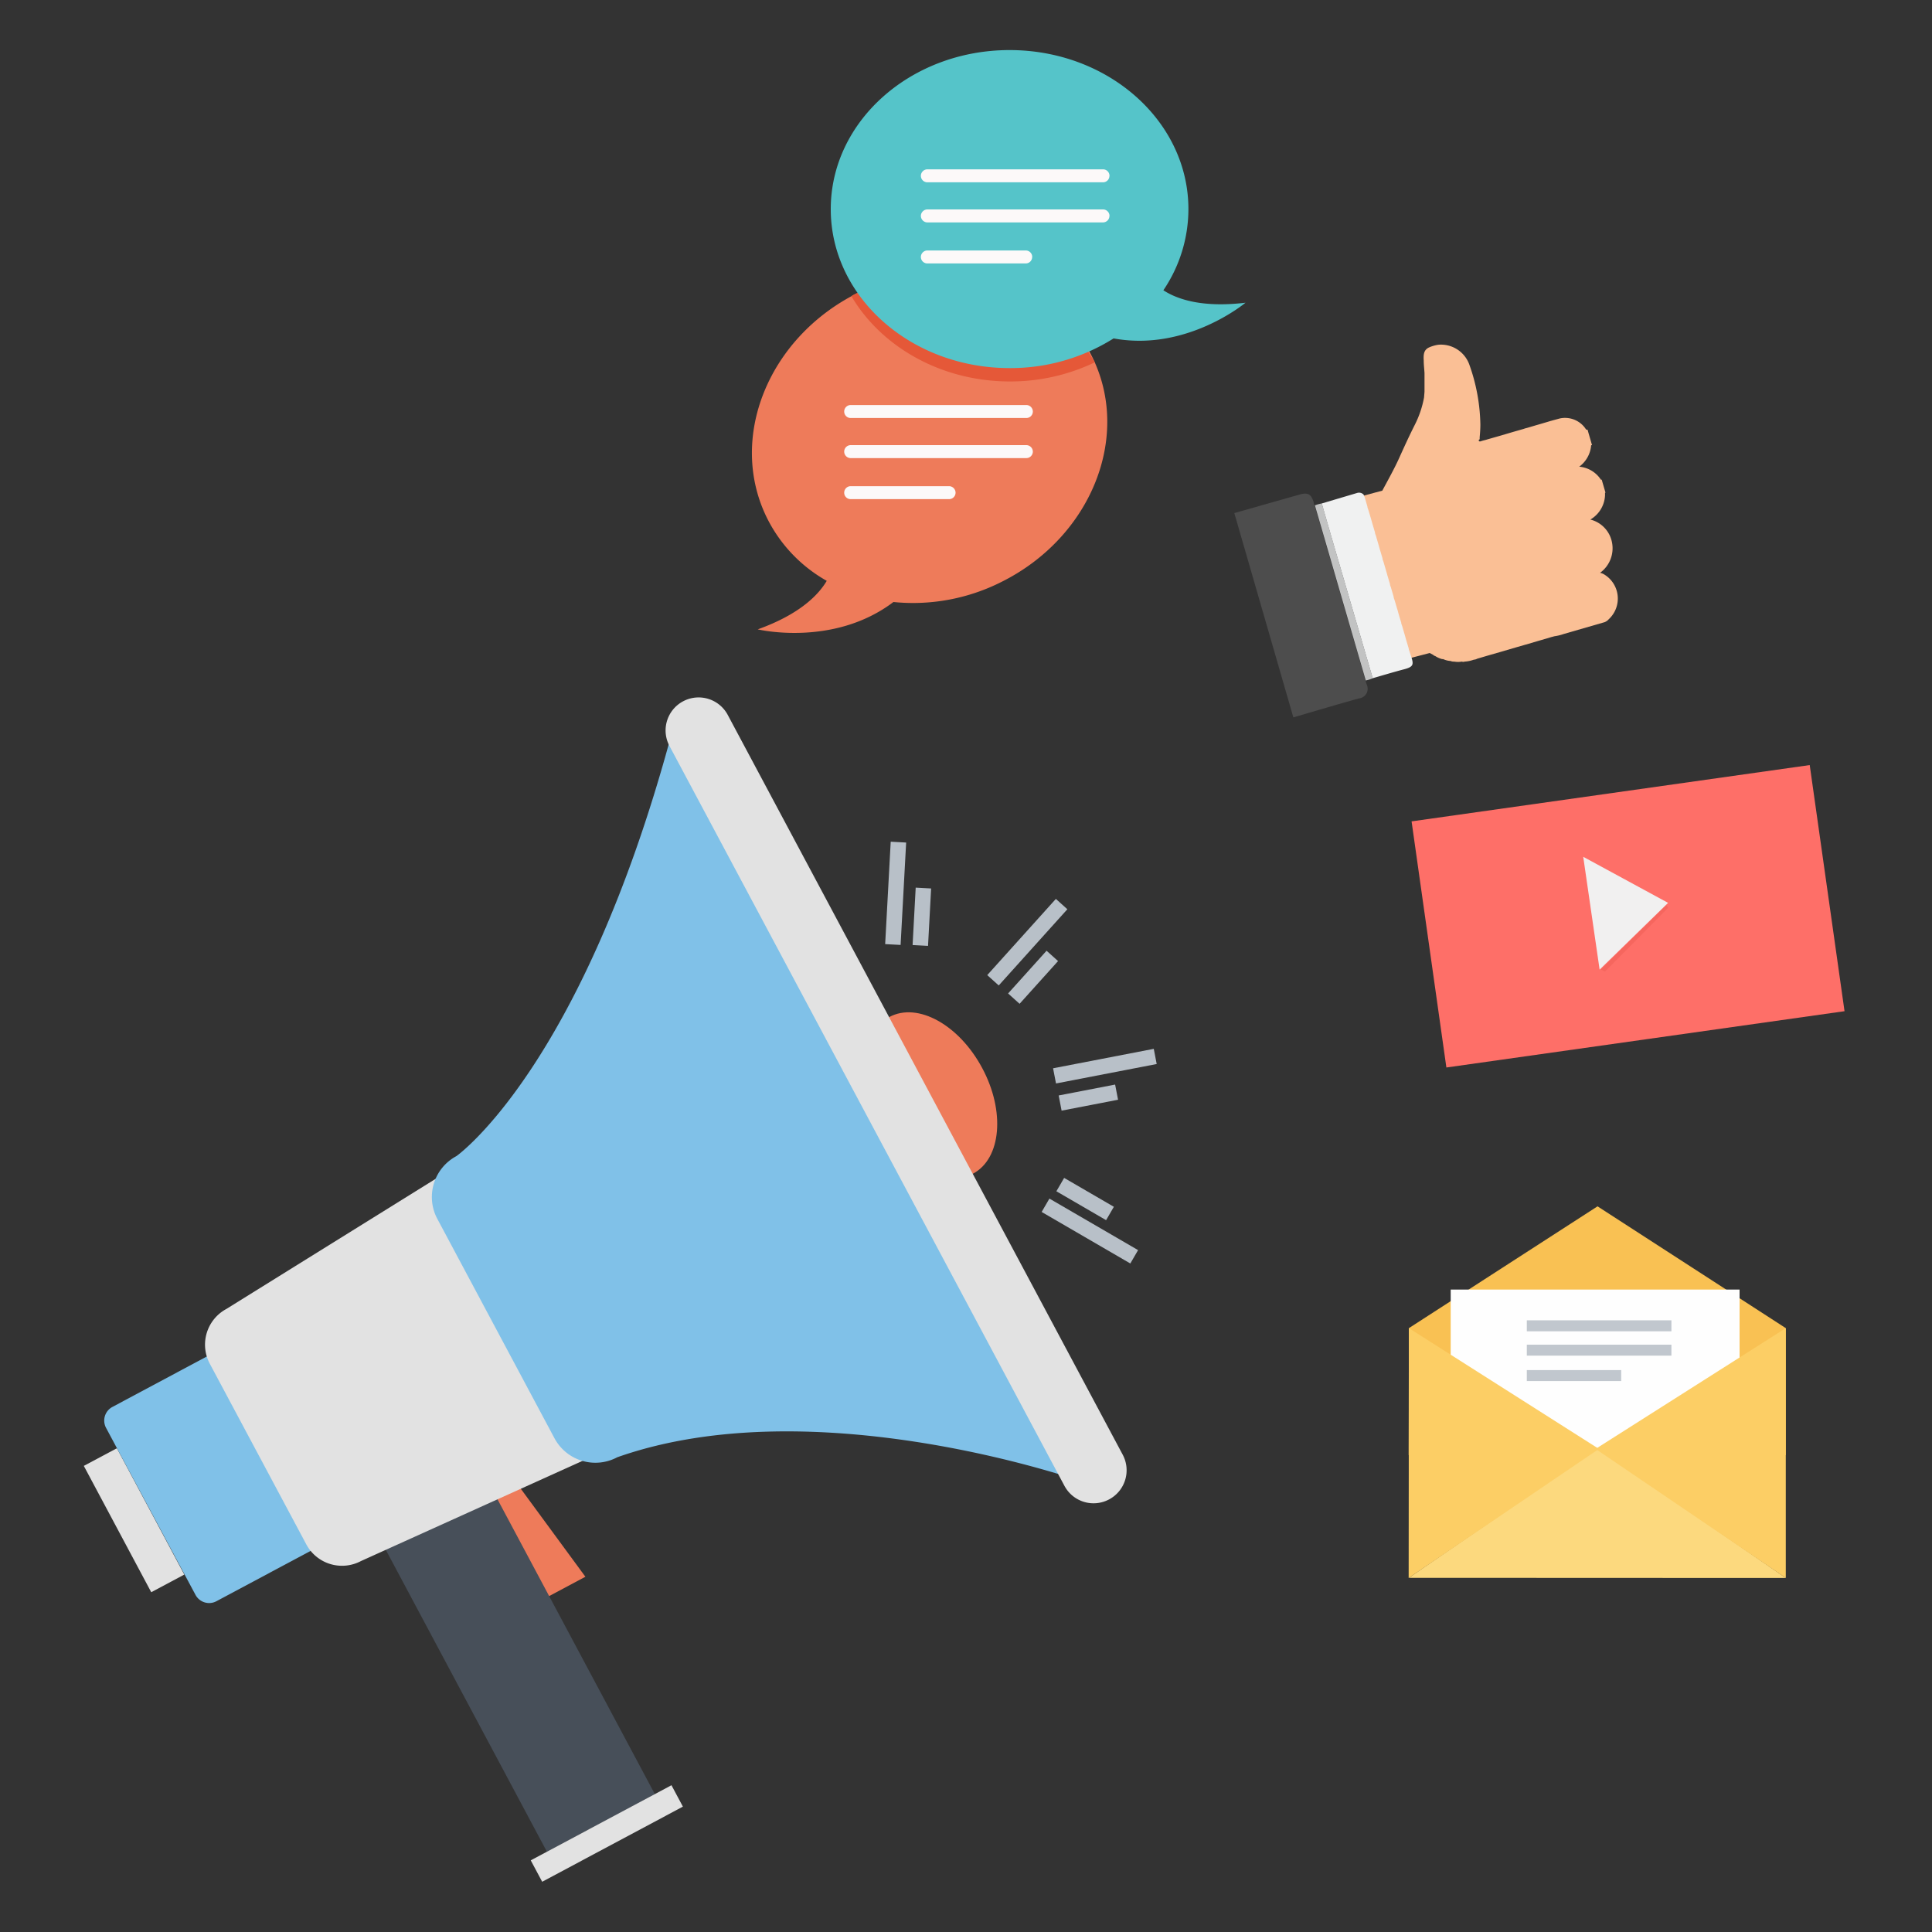 <svg id="Layer_1" data-name="Layer 1" xmlns="http://www.w3.org/2000/svg" viewBox="0 0 250 250"><rect x="0" y="0" width="250" height="250" fill="#333333" stroke="none"/><defs><style>.cls-1{fill:#fe6f68;}.cls-2{fill:#f6665e;}.cls-11,.cls-12,.cls-13,.cls-14,.cls-16,.cls-17,.cls-19,.cls-2,.cls-20,.cls-21,.cls-22,.cls-3,.cls-4,.cls-5,.cls-8,.cls-9{fill-rule:evenodd;}.cls-3{fill:#f1f0f0;}.cls-4{fill:#f1675d;}.cls-5{fill:#ee7b5a;}.cls-6{fill:#474f59;}.cls-7,.cls-9{fill:#e2e2e2;}.cls-8{fill:#80c1e8;}.cls-10{fill:#b8c0c8;}.cls-11{fill:#e55838;}.cls-12{fill:#55c4c9;}.cls-13{fill:#fcf9f9;}.cls-14{fill:#f9c153;}.cls-15{fill:#fefefe;}.cls-16{fill:#fcd97e;}.cls-17{fill:#fcce65;}.cls-18{fill:#c1c7ce;}.cls-19{fill:#fabf95;}.cls-20{fill:#4d4d4d;}.cls-21{fill:#f0f1f1;}.cls-22{fill:#c2c3c3;}</style></defs><title>digital_marketing</title><rect class="cls-1" x="185.07" y="101.49" width="52.04" height="32.17" transform="matrix(0.99, -0.14, 0.14, 0.99, -14.77, 31.72)"/><path class="cls-2" d="M207.15,125.45l8.45-8.33c.09.12.27.33.25.35q-4.07,4.14-8.18,8.26S207.33,125.55,207.15,125.45Z"/><polygon class="cls-3" points="206.99 125.47 204.87 110.87 215.85 116.83 206.99 125.47"/><path class="cls-4" d="M110.52,38.36l1.11,1.4c2,.45,2.91,2.28,4.38,3.41.37.37.88.67.83,1.31-.24.4-.54.68-1.06.46l-1.41-.47a17.73,17.73,0,0,0-3.74-3.75l-.95-1.39-.53,0Z"/><polygon class="cls-5" points="66.39 191.28 75.75 204.03 69.87 207.17 62.13 192.67 66.39 191.28"/><rect class="cls-6" x="58.92" y="192.17" width="15.83" height="46.45" transform="translate(-93.56 56.85) rotate(-28.09)"/><rect class="cls-7" x="68.19" y="235.7" width="20.64" height="3.14" transform="translate(-102.49 64.93) rotate(-28.1)"/><path class="cls-5" d="M127.1,138.21c3,5.6,2.46,11.71-1.19,13.66s-9-1-12-6.61-2.46-11.72,1.19-13.67S124.11,132.61,127.1,138.21Z"/><rect class="cls-7" x="14.92" y="187.45" width="4.85" height="18.53" transform="translate(-90.58 31.34) rotate(-28.09)"/><path class="cls-8" d="M42,199.72,28,207.2a2,2,0,0,1-2.7-.82L13.72,184.76a2,2,0,0,1,.82-2.7l14-7.48Z"/><path class="cls-9" d="M76.45,188.55,46.71,202a5.24,5.24,0,0,1-7.07-2.15l-12.5-23.4a5.24,5.24,0,0,1,2.15-7.07L57,152.15Z"/><path class="cls-8" d="M79.87,188.57a6,6,0,0,1-8.12-2.46L56.59,157.72a6,6,0,0,1,2.47-8.12s16.15-11.34,27.81-54.53l3.38-1.81,52.22,97.82-2.45.64S105.59,179.5,79.87,188.57Z"/><path class="cls-9" d="M145.28,188.24a4.27,4.27,0,0,1-1.76,5.78h0a4.27,4.27,0,0,1-5.78-1.75L86.63,96.53a4.27,4.27,0,0,1,1.76-5.78h0a4.27,4.27,0,0,1,5.78,1.76Z"/><rect class="cls-10" x="109.25" y="114.59" width="13.27" height="2" transform="translate(-5.79 225.06) rotate(-86.9)"/><rect class="cls-10" x="115.58" y="117.63" width="7.44" height="2" transform="translate(-5.6 231.36) rotate(-86.91)"/><rect class="cls-10" x="126.3" y="120.93" width="13.27" height="2" transform="translate(-46.63 139.12) rotate(-48)"/><rect class="cls-10" x="129.96" y="125.45" width="7.44" height="2" transform="translate(-49.74 141.19) rotate(-48)"/><rect class="cls-10" x="136.33" y="136.97" width="13.27" height="2" transform="translate(-23.56 29.6) rotate(-10.93)"/><rect class="cls-10" x="137.12" y="141.02" width="7.44" height="2" transform="translate(-24.38 29.29) rotate(-10.93)"/><rect class="cls-10" x="140.04" y="152.68" width="2" height="13.27" transform="translate(-67.58 201.2) rotate(-59.84)"/><rect class="cls-10" x="139.42" y="151.44" width="2" height="7.44" transform="translate(-64.29 198.61) rotate(-59.84)"/><path class="cls-5" d="M98.05,81.44c5.58-2,7.93-4.58,8.93-6.28a19.06,19.06,0,0,1-7.7-8.07c-5.15-10.32.08-23.38,11.68-29.17s25.19-2.12,30.34,8.2-.09,23.38-11.69,29.17a25.39,25.39,0,0,1-14,2.61C107.85,83.78,98.05,81.44,98.05,81.44Z"/><path class="cls-11" d="M112.53,37.29c16.49-5.95,27.15,6.44,27.15,6.44l2,3.15a25.29,25.29,0,0,1-11,2.48c-8.89,0-16.61-4.47-20.49-11C110.15,38.35,110.11,38.16,112.53,37.29Z"/><path class="cls-12" d="M161.17,39.17c-5.79.7-9-.54-10.63-1.61a18.74,18.74,0,0,0,3.24-10.5c0-11.37-10.36-20.58-23.14-20.58S107.5,15.69,107.5,27.06s10.36,20.57,23.14,20.57a25,25,0,0,0,13.46-3.84C153.56,45.54,161.17,39.17,161.17,39.17Z"/><path class="cls-13" d="M143.56,22.75a.83.83,0,0,1-.84.84H120a.84.84,0,0,1-.84-.84h0a.85.85,0,0,1,.84-.84h22.73a.84.84,0,0,1,.84.84Z"/><path class="cls-13" d="M143.56,27.94a.84.84,0,0,1-.84.84H120a.85.85,0,0,1-.84-.84h0a.85.85,0,0,1,.84-.84h22.73a.84.84,0,0,1,.84.84Z"/><path class="cls-13" d="M133.56,33.25a.83.83,0,0,1-.84.84H120a.84.84,0,0,1-.84-.84h0a.85.85,0,0,1,.84-.84h12.73a.84.84,0,0,1,.84.84Z"/><path class="cls-13" d="M133.65,53.25a.84.84,0,0,1-.84.84H110.08a.83.83,0,0,1-.84-.84h0a.84.84,0,0,1,.84-.84h22.73a.85.85,0,0,1,.84.84Z"/><path class="cls-13" d="M133.65,58.44a.85.85,0,0,1-.84.84H110.08a.84.84,0,0,1-.84-.84h0a.84.84,0,0,1,.84-.84h22.73a.85.85,0,0,1,.84.84Z"/><path class="cls-13" d="M123.65,63.75a.84.84,0,0,1-.84.84H110.08a.83.83,0,0,1-.84-.84h0a.84.84,0,0,1,.84-.84h12.73a.85.85,0,0,1,.84.84Z"/><polygon class="cls-14" points="182.31 171.86 206.72 156.1 231.08 171.86 231.08 188.29 182.28 188.29 182.31 171.86"/><rect class="cls-15" x="187.72" y="166.87" width="37.38" height="20.7"/><polygon class="cls-16" points="206.72 187.39 182.31 204.17 231.08 204.19 206.72 187.39"/><polygon class="cls-17" points="206.47 187.49 231.08 204.19 231.08 171.86 206.47 187.49"/><polygon class="cls-17" points="206.9 187.49 182.28 204.19 182.31 171.86 206.9 187.49"/><rect class="cls-18" x="197.57" y="170.85" width="18.71" height="1.42"/><rect class="cls-18" x="197.57" y="174" width="18.71" height="1.42"/><rect class="cls-18" x="197.57" y="177.29" width="12.21" height="1.42"/><path class="cls-19" d="M205.88,57.78c0-.08,0-.22.13-.17-.19-.67-.39-1.33-.58-2-.17,0-.17,0-.31-.21a3.22,3.22,0,0,0-3.29-1.25l-.92.25-.42.12-1.25.37-.42.12-1.25.37a2.77,2.77,0,0,0-.41.12l-1.26.36-.41.12-1.25.37-.42.12-1.26.36-.41.12a4.61,4.61,0,0,0-.53.15c-.2.06-.26,0-.28-.19.18,0,.12-.22.13-.33.05-.54.09-1.09.09-1.63a24.14,24.14,0,0,0-1.44-7.8,3.9,3.9,0,0,0-4-2.54,4.66,4.66,0,0,0-1.16.33c-.77.33-.77,1-.73,1.73,0,.53.07,1.07.1,1.6,0,.21,0,.42,0,.63l0,1.8-.06.74A13,13,0,0,1,183.06,55c-.71,1.41-1.36,2.83-2,4.25s-1.44,2.84-2.19,4.24c0,0,0,0,0,0l-2.89.77,6.11,21L185,84.5l.46.24a.37.37,0,0,0,.24.14,3,3,0,0,0,.92.41l.13,0h0a2.61,2.61,0,0,0,.95.24,1,1,0,0,0,.47.08,2.91,2.91,0,0,0,1,0,.47.47,0,0,0,.35,0,4.14,4.14,0,0,0,1.2-.25.89.89,0,0,0,.42-.12l1.25-.37.41-.12,1.26-.36.41-.12,1.26-.37.41-.12,1.25-.36.42-.12,1.25-.37.42-.12,1.25-.37.42-.11a6.08,6.08,0,0,0,1.19-.29l5.29-1.53a1.31,1.31,0,0,0,.53-.37,3.64,3.64,0,0,0-.69-5.87,2,2,0,0,0-.42-.15,3.92,3.92,0,0,0,1.55-3.89,3.78,3.78,0,0,0-2.81-3,3.83,3.83,0,0,0,1.9-3.12c0-.11,0-.24,0-.33s.05,0,.07,0l-.51-1.75c0,.08-.09.06-.12,0a3.73,3.73,0,0,0-2.78-1.64A3.82,3.82,0,0,0,205.88,57.78Z"/><path class="cls-20" d="M159.72,66.39,168.15,64c1.07-.31,1.53-.07,1.84,1,0,.15.09.31.14.46.8,2.76,1.61,5.53,2.41,8.3q2.1,7.17,4.17,14.35a4,4,0,0,0,.15.49,1.25,1.25,0,0,1-1,1.77c-2.84.79-5.67,1.63-8.5,2.46Z"/><path class="cls-21" d="M182.62,85c.33,1,.26,1.29-.91,1.6-1.37.36-2.72.77-4.08,1.16-.07-.21-.13-.41-.19-.62q-2-6.84-4-13.69-1.22-4.14-2.41-8.3l4.61-1.37a.83.83,0,0,1,.83.24c0,.12.09.23.13.35.11.39.23.78.34,1.17,0,.17.1.34.14.5.12.39.24.78.35,1.17l.14.5c.12.39.23.78.35,1.17,0,.17.09.33.14.5.11.39.23.78.34,1.17l.14.5c.12.39.23.78.35,1.17,0,.17.09.33.14.5.11.39.23.78.34,1.17.05.17.1.33.14.5.12.39.23.78.35,1.17,0,.17.09.33.14.5.11.39.23.78.34,1.17,0,.16.1.33.14.5.12.39.23.78.35,1.17.05.16.09.33.14.5.11.39.23.78.35,1.17,0,.16.09.33.14.5.11.39.23.78.34,1.17.05.16.09.33.14.5.12.39.23.78.35,1.17,0,.16.09.33.14.5S182.56,84.8,182.62,85Z"/><path class="cls-22" d="M171.05,65.15q1.2,4.16,2.41,8.3,2,6.85,4,13.69c.06.21.12.41.19.62a4.28,4.28,0,0,1-.92.29q-2.09-7.18-4.17-14.35c-.8-2.77-1.61-5.54-2.41-8.3A3.69,3.69,0,0,1,171.05,65.15Z"/></svg>